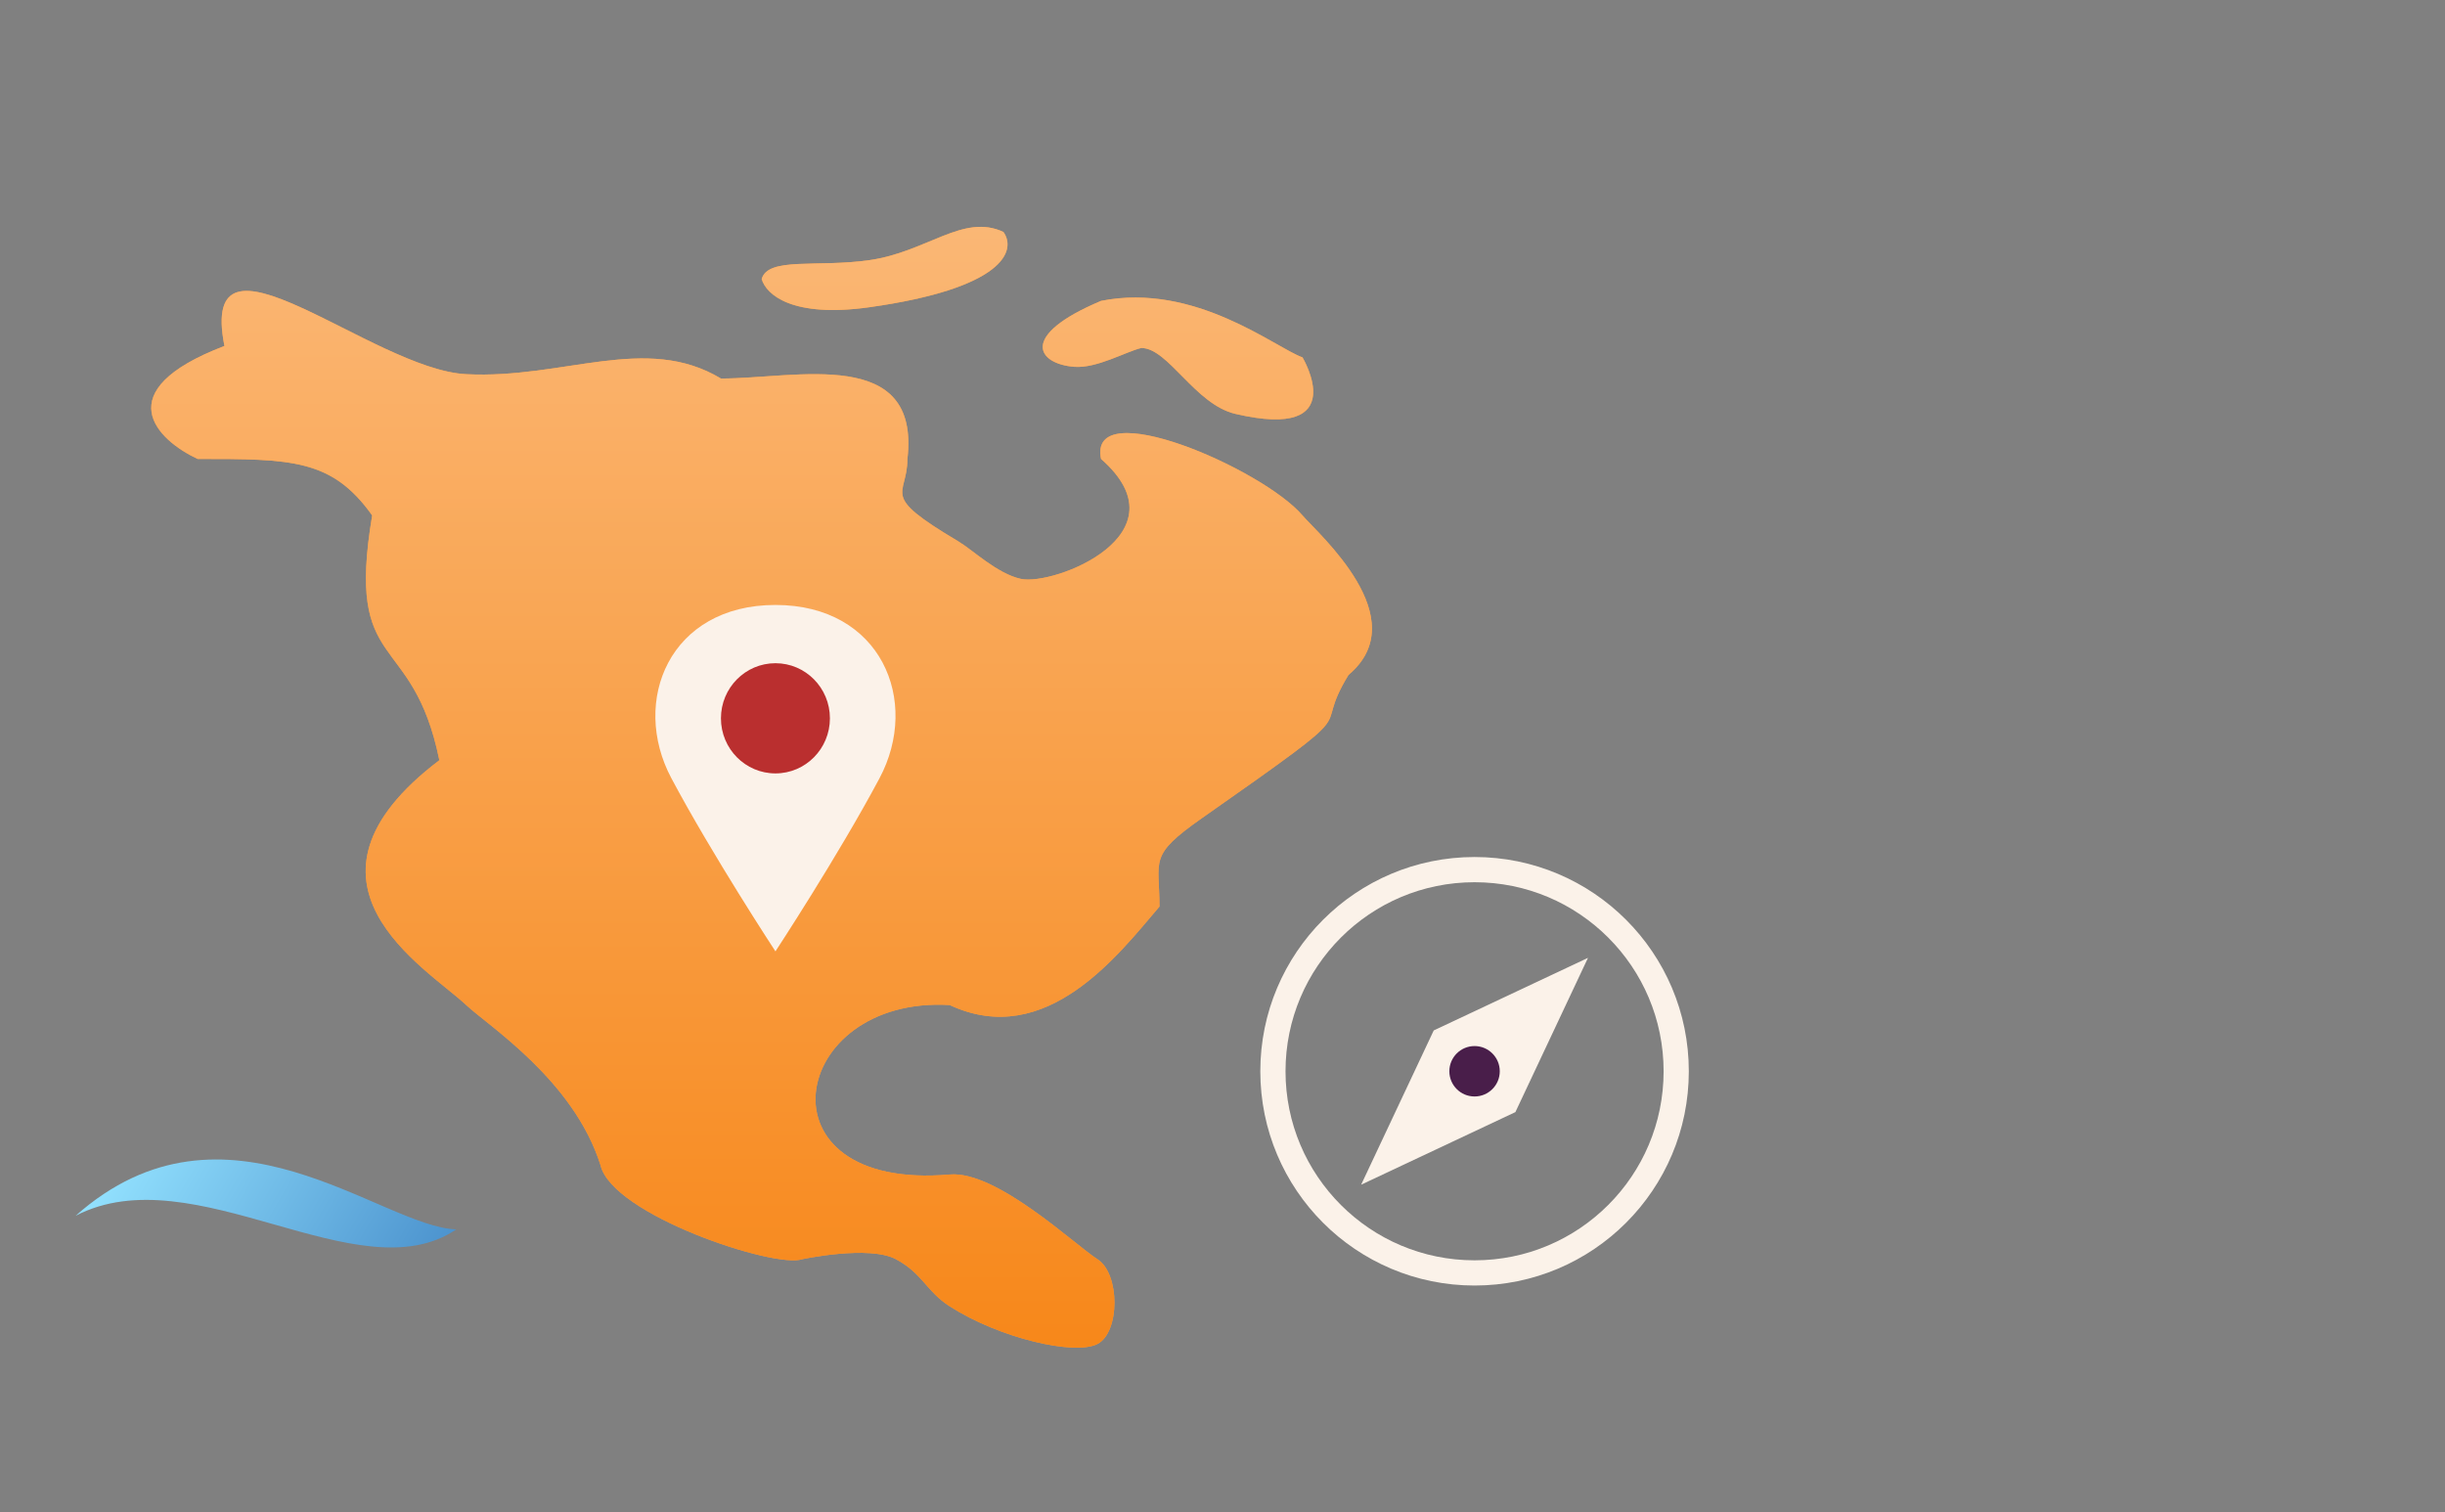 <svg width="97" height="60" viewBox="0 0 97 60" fill="none" xmlns="http://www.w3.org/2000/svg">
<rect x="0" y="0" width="97" height="60" fill="#808080" stroke="none"/>
<path d="M37.678 51.825C39.663 53.098 42.642 53.784 43.539 53.319C44.438 52.854 44.438 50.529 43.539 49.957C42.642 49.386 39.536 46.433 37.678 46.596C29.906 47.273 31.284 39.498 37.678 39.872C41.515 41.665 44.401 37.833 46 35.965C46 34.097 45.543 33.959 47.674 32.465C54.601 27.609 51.901 29.39 53.5 26.775C56.164 24.534 52.314 21.195 51.674 20.448C50.076 18.581 43.148 15.592 43.681 18.207C47.092 21.195 41.806 23.251 40.5 22.965C39.557 22.758 38.6 21.822 38 21.465C34.853 19.593 36 19.724 36 18.207C36.519 13.724 31.602 15.017 28.602 15.017C25.619 13.224 22.375 15.043 18.495 14.845C14.765 14.655 7.838 8.304 8.904 13.725C4.215 15.518 6.24 17.46 7.839 18.207C11.568 18.207 13.167 18.207 14.765 20.448C13.7 26.798 16.364 24.931 17.43 30.16C11.035 35.016 16.897 38.378 18.495 39.872C19.4 40.717 22.758 42.86 23.824 46.222C24.281 48.203 30.751 50.331 31.817 49.957C31.817 49.957 34.481 49.386 35.547 49.957C36.612 50.529 36.745 51.227 37.678 51.825Z" fill="#F69C44"/>
<path d="M37.678 51.825C39.663 53.098 42.642 53.784 43.539 53.319C44.438 52.854 44.438 50.529 43.539 49.957C42.642 49.386 39.536 46.433 37.678 46.596C29.906 47.273 31.284 39.498 37.678 39.872C41.515 41.665 44.401 37.833 46 35.965C46 34.097 45.543 33.959 47.674 32.465C54.601 27.609 51.901 29.39 53.5 26.775C56.164 24.534 52.314 21.195 51.674 20.448C50.076 18.581 43.148 15.592 43.681 18.207C47.092 21.195 41.806 23.251 40.5 22.965C39.557 22.758 38.6 21.822 38 21.465C34.853 19.593 36 19.724 36 18.207C36.519 13.724 31.602 15.017 28.602 15.017C25.619 13.224 22.375 15.043 18.495 14.845C14.765 14.655 7.838 8.304 8.904 13.725C4.215 15.518 6.24 17.46 7.839 18.207C11.568 18.207 13.167 18.207 14.765 20.448C13.7 26.798 16.364 24.931 17.43 30.16C11.035 35.016 16.897 38.378 18.495 39.872C19.4 40.717 22.758 42.86 23.824 46.222C24.281 48.203 30.751 50.331 31.817 49.957C31.817 49.957 34.481 49.386 35.547 49.957C36.612 50.529 36.745 51.227 37.678 51.825Z" fill="url(#paint0_linear_10615_11765)"/>
<path d="M34.481 12.19C31.438 12.617 30.396 11.692 30.218 11.069C30.471 10.183 32.405 10.616 34.481 10.322C36.778 9.998 38.211 8.455 39.809 9.202C40.342 9.949 39.809 11.443 34.481 12.19Z" fill="#F69C44"/>
<path d="M34.481 12.19C31.438 12.617 30.396 11.692 30.218 11.069C30.471 10.183 32.405 10.616 34.481 10.322C36.778 9.998 38.211 8.455 39.809 9.202C40.342 9.949 39.809 11.443 34.481 12.19Z" fill="url(#paint1_linear_10615_11765)"/>
<path d="M51.674 14.178C50.608 13.805 47.411 11.19 43.681 11.937C40.389 13.322 41.165 14.438 42.616 14.552C43.513 14.623 44.669 13.948 45.28 13.805C46.346 13.805 47.411 16.046 49.01 16.419C53.671 17.508 51.674 14.178 51.674 14.178Z" fill="#F69C44"/>
<path d="M51.674 14.178C50.608 13.805 47.411 11.19 43.681 11.937C40.389 13.322 41.165 14.438 42.616 14.552C43.513 14.623 44.669 13.948 45.28 13.805C46.346 13.805 47.411 16.046 49.01 16.419C53.671 17.508 51.674 14.178 51.674 14.178Z" fill="url(#paint2_linear_10615_11765)"/>
<path d="M30.764 24C26.564 24 25.004 27.811 26.634 30.872C28.264 33.933 30.764 37.743 30.764 37.743C30.764 37.743 33.264 33.933 34.894 30.872C36.524 27.811 34.964 24 30.764 24Z" fill="#FBF2E9"/>
<path d="M28.602 28.497C28.602 27.29 29.57 26.311 30.764 26.311C31.958 26.311 32.925 27.29 32.925 28.497C32.925 29.705 31.958 30.683 30.764 30.683C29.57 30.683 28.602 29.705 28.602 28.497Z" fill="#BA2F2F"/>
<path d="M3 48.233C7.702 45.796 14.225 51.396 18.102 48.773C15.114 48.677 8.941 42.955 3 48.233Z" fill="url(#paint3_linear_10615_11765)"/>
<circle cx="58.5" cy="42.5" r="8" stroke="#FBF2E9"/>
<path d="M56.88 40.88L63 38L60.12 44.12L54 47L56.88 40.88Z" fill="#FBF2E9"/>
<circle cx="58.5" cy="42.5" r="1" fill="#491E4A"/>
<defs>
<linearGradient id="paint0_linear_10615_11765" x1="-10.172" y1="55.819" x2="-10.173" y2="-58.398" gradientUnits="userSpaceOnUse">
<stop stop-color="#F78515"/>
<stop offset="1" stop-color="white"/>
</linearGradient>
<linearGradient id="paint1_linear_10615_11765" x1="-10.172" y1="55.819" x2="-10.173" y2="-58.398" gradientUnits="userSpaceOnUse">
<stop stop-color="#F78515"/>
<stop offset="1" stop-color="white"/>
</linearGradient>
<linearGradient id="paint2_linear_10615_11765" x1="-10.172" y1="55.819" x2="-10.173" y2="-58.398" gradientUnits="userSpaceOnUse">
<stop stop-color="#F78515"/>
<stop offset="1" stop-color="white"/>
</linearGradient>
<linearGradient id="paint3_linear_10615_11765" x1="4.828" y1="45.094" x2="16.341" y2="51.797" gradientUnits="userSpaceOnUse">
<stop stop-color="#93E2FF"/>
<stop offset="1" stop-color="#4C93CE"/>
</linearGradient>
</defs>
</svg>
